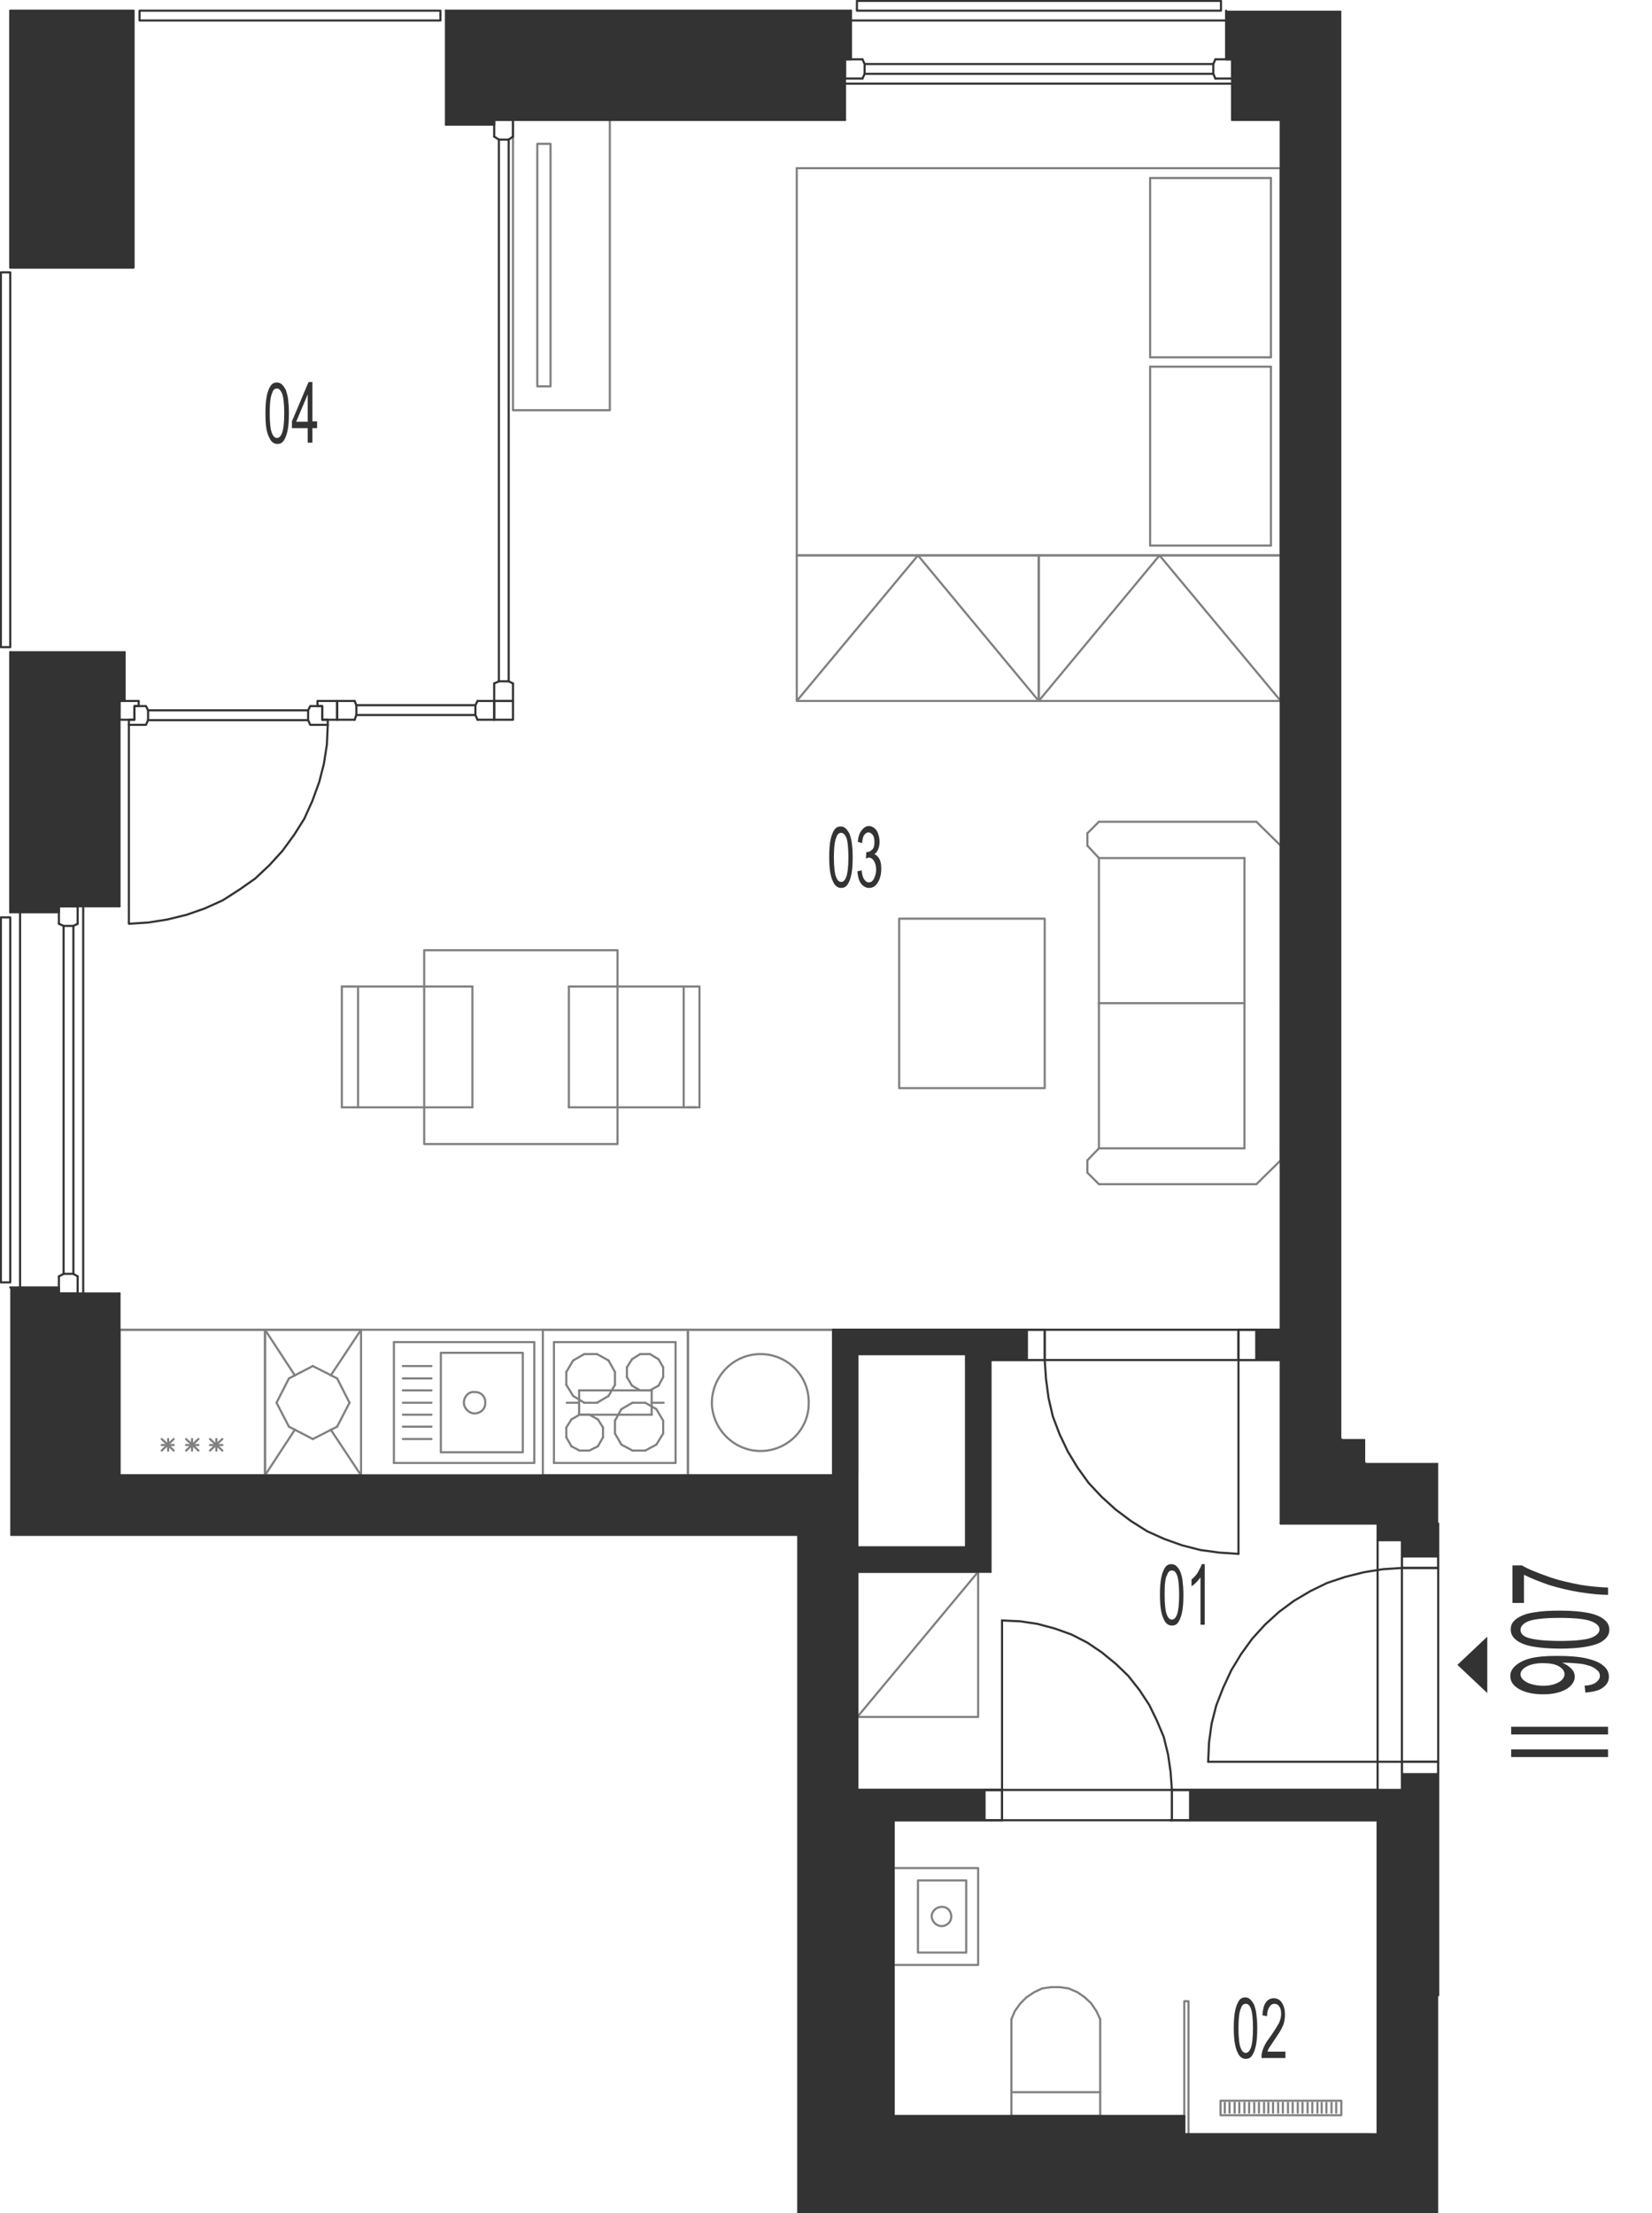 <?xml version="1.0" encoding="utf-8"?>
<!-- Generator: Adobe Illustrator 28.2.0, SVG Export Plug-In . SVG Version: 6.00 Build 0)  -->
<svg version="1.1" xmlns="http://www.w3.org/2000/svg" xmlns:xlink="http://www.w3.org/1999/xlink" x="0px" y="0px"
	 viewBox="0 0 387.1 518.4" style="enable-background:new 0 0 387.1 518.4;" xml:space="preserve">
<style type="text/css">
	.st0{fill:none;stroke:#808080;stroke-width:0.5;stroke-linecap:round;stroke-linejoin:round;stroke-miterlimit:10;}
	.st1{fill:none;stroke:#333333;stroke-width:0.5;stroke-linecap:round;stroke-linejoin:round;stroke-miterlimit:10;}
	.st2{fill-rule:evenodd;clip-rule:evenodd;fill:#333333;}
	.st3{fill:#333333;}
</style>
<g id="vybaveni">
	<line class="st0" x1="195.3" y1="311.5" x2="28" y2="311.5"/>
	<line class="st0" x1="62.1" y1="311.5" x2="28" y2="311.5"/>
	<line class="st0" x1="28" y1="345.6" x2="62.1" y2="345.6"/>
	<line class="st0" x1="40.7" y1="337.1" x2="37.9" y2="339.8"/>
	<line class="st0" x1="37.9" y1="337.1" x2="40.7" y2="339.8"/>
	<line class="st0" x1="37.9" y1="338.5" x2="40.7" y2="338.5"/>
	<line class="st0" x1="28" y1="311.5" x2="28" y2="345.6"/>
	<line class="st0" x1="39.4" y1="337.1" x2="39.4" y2="339.8"/>
	<line class="st0" x1="62.1" y1="345.6" x2="62.1" y2="311.5"/>
	<line class="st0" x1="52.1" y1="337.1" x2="49.2" y2="339.8"/>
	<line class="st0" x1="49.2" y1="337.1" x2="52.1" y2="339.8"/>
	<line class="st0" x1="49.2" y1="338.5" x2="52.1" y2="338.5"/>
	<line class="st0" x1="46.5" y1="337.1" x2="43.6" y2="339.8"/>
	<line class="st0" x1="43.6" y1="337.1" x2="46.5" y2="339.8"/>
	<line class="st0" x1="43.6" y1="338.5" x2="46.5" y2="338.5"/>
	<line class="st0" x1="45" y1="337.1" x2="45" y2="339.8"/>
	<line class="st0" x1="50.7" y1="337.1" x2="50.7" y2="339.8"/>
	<line class="st0" x1="145.6" y1="338.4" x2="144.1" y2="335.8"/>
	<line class="st0" x1="144.1" y1="332.8" x2="145.6" y2="330.1"/>
	<line class="st0" x1="158.3" y1="342.7" x2="129.8" y2="342.7"/>
	<line class="st0" x1="129.8" y1="314.4" x2="158.3" y2="314.4"/>
	<line class="st0" x1="132.7" y1="334.4" x2="132.7" y2="336.7"/>
	<line class="st0" x1="141.3" y1="336.7" x2="141.3" y2="334.4"/>
	<line class="st0" x1="144.1" y1="335.8" x2="144.1" y2="332.8"/>
	<line class="st0" x1="129.8" y1="314.4" x2="129.8" y2="342.7"/>
	<line class="st0" x1="135.8" y1="331.4" x2="133.9" y2="332.5"/>
	<line class="st0" x1="134.3" y1="327" x2="136.9" y2="328.6"/>
	<line class="st0" x1="136.9" y1="317.2" x2="134.3" y2="318.7"/>
	<line class="st0" x1="132.7" y1="324.4" x2="134.3" y2="327"/>
	<line class="st0" x1="134.3" y1="318.7" x2="132.7" y2="321.4"/>
	<line class="st0" x1="132.7" y1="321.4" x2="132.7" y2="324.4"/>
	<line class="st0" x1="133.9" y1="332.5" x2="132.7" y2="334.4"/>
	<line class="st0" x1="142.6" y1="318.7" x2="139.9" y2="317.2"/>
	<line class="st0" x1="139.9" y1="317.2" x2="136.9" y2="317.2"/>
	<line class="st0" x1="140.1" y1="332.5" x2="138.1" y2="331.4"/>
	<line class="st0" x1="136.9" y1="328.6" x2="139.9" y2="328.6"/>
	<line class="st0" x1="138.1" y1="331.4" x2="135.8" y2="331.4"/>
	<line class="st0" x1="142.6" y1="327" x2="144.1" y2="324.4"/>
	<line class="st0" x1="144.1" y1="324.4" x2="144.1" y2="321.4"/>
	<line class="st0" x1="144.1" y1="321.4" x2="142.6" y2="318.7"/>
	<line class="st0" x1="139.9" y1="328.6" x2="142.6" y2="327"/>
	<line class="st0" x1="141.3" y1="334.4" x2="140.1" y2="332.5"/>
	<line class="st0" x1="133.9" y1="338.8" x2="135.8" y2="339.8"/>
	<line class="st0" x1="132.7" y1="336.7" x2="133.9" y2="338.8"/>
	<line class="st0" x1="138.1" y1="339.8" x2="140.1" y2="338.8"/>
	<line class="st0" x1="135.8" y1="339.8" x2="138.1" y2="339.8"/>
	<line class="st0" x1="140.1" y1="338.8" x2="141.3" y2="336.7"/>
	<line class="st0" x1="155.4" y1="332.8" x2="155.4" y2="335.8"/>
	<line class="st0" x1="158.3" y1="314.4" x2="158.3" y2="342.7"/>
	<line class="st0" x1="153.8" y1="330.1" x2="151.2" y2="328.6"/>
	<line class="st0" x1="154.3" y1="318.4" x2="152.3" y2="317.2"/>
	<line class="st0" x1="152.3" y1="325.7" x2="154.3" y2="324.6"/>
	<line class="st0" x1="150" y1="317.2" x2="148.1" y2="318.4"/>
	<line class="st0" x1="150" y1="317.2" x2="152.3" y2="317.2"/>
	<line class="st0" x1="148.2" y1="328.6" x2="151.2" y2="328.6"/>
	<line class="st0" x1="148.1" y1="324.6" x2="150" y2="325.7"/>
	<line class="st0" x1="146.9" y1="322.6" x2="146.9" y2="320.3"/>
	<line class="st0" x1="146.9" y1="320.3" x2="148.1" y2="318.4"/>
	<line class="st0" x1="148.1" y1="324.6" x2="146.9" y2="322.6"/>
	<line class="st0" x1="148.2" y1="328.6" x2="145.6" y2="330.1"/>
	<line class="st0" x1="152.3" y1="325.7" x2="150" y2="325.7"/>
	<line class="st0" x1="155.4" y1="320.3" x2="155.4" y2="322.6"/>
	<line class="st0" x1="154.3" y1="318.4" x2="155.4" y2="320.3"/>
	<line class="st0" x1="155.4" y1="322.6" x2="154.3" y2="324.6"/>
	<line class="st0" x1="153.8" y1="330.1" x2="155.4" y2="332.8"/>
	<line class="st0" x1="151.2" y1="339.8" x2="153.8" y2="338.4"/>
	<line class="st0" x1="151.2" y1="339.8" x2="148.2" y2="339.8"/>
	<line class="st0" x1="145.6" y1="338.4" x2="148.2" y2="339.8"/>
	<line class="st0" x1="155.4" y1="335.8" x2="153.8" y2="338.4"/>
	<polyline class="st0" points="209.4,426.4 200.9,426.4 200.9,504.2 322.8,504.2 322.8,500 	"/>
	<line class="st0" x1="195.3" y1="345.6" x2="200.9" y2="345.6"/>
	<line class="st0" x1="200.9" y1="419.3" x2="200.9" y2="426.4"/>
	<line class="st0" x1="322.8" y1="426.4" x2="322.8" y2="419.3"/>
	<line class="st0" x1="195.3" y1="311.5" x2="195.3" y2="345.6"/>
	<line class="st0" x1="161.2" y1="345.6" x2="161.2" y2="311.5"/>
	<line class="st0" x1="161.2" y1="311.5" x2="195.3" y2="311.5"/>
	<line class="st0" x1="195.3" y1="345.6" x2="161.2" y2="345.6"/>
	<path class="st0" d="M166.8,328.6c0.1,6.2,5.2,11.3,11.4,11.3c6.3,0,11.4-5.1,11.3-11.3c0.1-6.3-5-11.4-11.3-11.4
		C172,317.2,166.9,322.2,166.8,328.6"/>
	<polyline class="st0" points="120.2,96.1 142.9,96.1 142.9,28.1 120.2,28.1 120.2,96.1 	"/>
	<polyline class="st0" points="125.9,90.5 129,90.5 129,33.7 125.9,33.7 125.9,90.5 	"/>
	<polyline class="st0" points="229.2,402.2 229.2,368.2 200.9,368.2 200.9,402.2 229.2,402.2 	"/>
	<line class="st0" x1="200.9" y1="402.2" x2="229.2" y2="368.2"/>
	<line class="st0" x1="67.7" y1="322.9" x2="64.8" y2="328.6"/>
	<line class="st0" x1="73.3" y1="320" x2="67.7" y2="322.9"/>
	<line class="st0" x1="79" y1="322.9" x2="73.3" y2="320"/>
	<line class="st0" x1="81.9" y1="328.6" x2="79" y2="322.9"/>
	<line class="st0" x1="79" y1="334.2" x2="81.9" y2="328.6"/>
	<line class="st0" x1="73.3" y1="337.1" x2="79" y2="334.2"/>
	<line class="st0" x1="67.7" y1="334.2" x2="73.3" y2="337.1"/>
	<line class="st0" x1="64.8" y1="328.6" x2="67.7" y2="334.2"/>
	<line class="st0" x1="69.1" y1="322.2" x2="62.1" y2="311.5"/>
	<line class="st0" x1="84.6" y1="311.5" x2="77.5" y2="322.2"/>
	<line class="st0" x1="84.6" y1="345.6" x2="77.5" y2="334.9"/>
	<line class="st0" x1="62.1" y1="345.6" x2="69.1" y2="334.9"/>
	<line class="st0" x1="84.6" y1="311.5" x2="84.6" y2="345.6"/>
	<line class="st0" x1="62.1" y1="345.6" x2="84.6" y2="345.6"/>
	<line class="st0" x1="84.6" y1="311.5" x2="62.1" y2="311.5"/>
	<line class="st0" x1="62.1" y1="345.6" x2="62.1" y2="311.5"/>
	<line class="st0" x1="125.2" y1="342.7" x2="125.2" y2="314.4"/>
	<line class="st0" x1="125.2" y1="314.4" x2="92.3" y2="314.4"/>
	<line class="st0" x1="92.3" y1="314.4" x2="92.3" y2="342.7"/>
	<line class="st0" x1="92.3" y1="342.7" x2="125.2" y2="342.7"/>
	<path class="st0" d="M108.7,328.6c0,1.3,1.2,2.5,2.5,2.5c1.5,0,2.6-1.2,2.5-2.5c0.1-1.5-1.1-2.6-2.5-2.5
		C109.9,325.9,108.7,327.1,108.7,328.6"/>
	<polyline class="st0" points="122.5,316.9 103.3,316.9 103.3,340.2 122.5,340.2 122.5,316.9 	"/>
	<line class="st0" x1="101.1" y1="325.7" x2="94.4" y2="325.7"/>
	<line class="st0" x1="101.1" y1="328.6" x2="94.4" y2="328.6"/>
	<line class="st0" x1="101.1" y1="322.9" x2="94.4" y2="322.9"/>
	<line class="st0" x1="101.1" y1="320" x2="94.4" y2="320"/>
	<line class="st0" x1="101.1" y1="331.4" x2="94.4" y2="331.4"/>
	<line class="st0" x1="101.1" y1="334.2" x2="94.4" y2="334.2"/>
	<line class="st0" x1="101.1" y1="337.1" x2="94.4" y2="337.1"/>
	<line class="st0" x1="110.7" y1="231.1" x2="83.9" y2="231.1"/>
	<line class="st0" x1="82.9" y1="259.4" x2="110.7" y2="259.4"/>
	<line class="st0" x1="83.9" y1="231.1" x2="83.9" y2="259.4"/>
	<line class="st0" x1="80.1" y1="259.4" x2="80.1" y2="231.1"/>
	<line class="st0" x1="80.1" y1="259.4" x2="82.9" y2="259.4"/>
	<line class="st0" x1="83.9" y1="231.1" x2="81" y2="231.1"/>
	<line class="st0" x1="80.1" y1="231.1" x2="82.9" y2="231.1"/>
	<line class="st0" x1="110.7" y1="231.1" x2="110.7" y2="259.4"/>
	<line class="st0" x1="133.3" y1="259.4" x2="160.2" y2="259.4"/>
	<line class="st0" x1="161.2" y1="231.1" x2="133.3" y2="231.1"/>
	<line class="st0" x1="133.3" y1="259.4" x2="133.3" y2="231.1"/>
	<line class="st0" x1="160.2" y1="259.4" x2="160.2" y2="231.1"/>
	<line class="st0" x1="163.9" y1="231.1" x2="163.9" y2="259.4"/>
	<line class="st0" x1="163.9" y1="259.4" x2="161.2" y2="259.4"/>
	<line class="st0" x1="160.2" y1="259.4" x2="163" y2="259.4"/>
	<line class="st0" x1="163.9" y1="231.1" x2="161.2" y2="231.1"/>
	<polyline class="st0" points="99.4,268 99.4,222.6 144.7,222.6 144.7,268 99.4,268 	"/>
	<line class="st0" x1="186.7" y1="130.1" x2="186.7" y2="39.4"/>
	<line class="st0" x1="300.1" y1="39.4" x2="300.1" y2="130.1"/>
	<line class="st0" x1="297.8" y1="41.7" x2="297.8" y2="83.7"/>
	<line class="st0" x1="269.5" y1="41.7" x2="269.5" y2="83.7"/>
	<line class="st0" x1="186.7" y1="39.4" x2="300.1" y2="39.4"/>
	<line class="st0" x1="269.5" y1="41.7" x2="297.8" y2="41.7"/>
	<line class="st0" x1="300.1" y1="130.1" x2="186.7" y2="130.1"/>
	<line class="st0" x1="297.8" y1="83.7" x2="269.5" y2="83.7"/>
	<line class="st0" x1="297.8" y1="85.9" x2="269.5" y2="85.9"/>
	<line class="st0" x1="269.5" y1="85.9" x2="269.5" y2="127.8"/>
	<line class="st0" x1="297.8" y1="85.9" x2="297.8" y2="127.8"/>
	<line class="st0" x1="269.5" y1="127.8" x2="297.8" y2="127.8"/>
	<polyline class="st0" points="243.4,164.2 300.1,164.2 300.1,130.1 243.4,130.1 243.4,164.2 271.7,130.1 300.1,164.2 	"/>
	<line class="st0" x1="257.5" y1="201" x2="257.5" y2="235"/>
	<line class="st0" x1="300.1" y1="201" x2="300.1" y2="235"/>
	<line class="st0" x1="291.6" y1="201" x2="291.6" y2="235"/>
	<line class="st0" x1="300.1" y1="198.1" x2="294.4" y2="192.5"/>
	<line class="st0" x1="257.5" y1="201" x2="291.6" y2="201"/>
	<line class="st0" x1="294.4" y1="192.5" x2="257.5" y2="192.5"/>
	<line class="st0" x1="257.5" y1="192.5" x2="254.8" y2="195.2"/>
	<line class="st0" x1="254.8" y1="198.1" x2="257.5" y2="201"/>
	<line class="st0" x1="254.8" y1="198.1" x2="254.8" y2="195.2"/>
	<line class="st0" x1="300.1" y1="201" x2="300.1" y2="198.1"/>
	<line class="st0" x1="291.6" y1="235" x2="257.5" y2="235"/>
	<line class="st0" x1="257.5" y1="269" x2="257.5" y2="235"/>
	<line class="st0" x1="300.1" y1="269" x2="300.1" y2="235"/>
	<line class="st0" x1="291.6" y1="269" x2="291.6" y2="235"/>
	<line class="st0" x1="300.1" y1="271.8" x2="294.4" y2="277.4"/>
	<line class="st0" x1="257.5" y1="269" x2="291.6" y2="269"/>
	<line class="st0" x1="294.4" y1="277.4" x2="257.5" y2="277.4"/>
	<line class="st0" x1="257.5" y1="277.4" x2="254.8" y2="274.7"/>
	<line class="st0" x1="254.8" y1="271.8" x2="257.5" y2="269"/>
	<line class="st0" x1="254.8" y1="271.8" x2="254.8" y2="274.7"/>
	<line class="st0" x1="300.1" y1="269" x2="300.1" y2="271.8"/>
	<polyline class="st0" points="210.7,215.2 244.8,215.2 244.8,254.9 210.7,254.9 210.7,215.2 	"/>
	<polyline class="st0" points="186.7,164.2 243.4,164.2 243.4,130.1 186.7,130.1 186.7,164.2 215.1,130.1 243.4,164.2 	"/>
	<line class="st0" x1="161.2" y1="345.6" x2="127.2" y2="345.6"/>
	<line class="st0" x1="127.2" y1="311.5" x2="161.2" y2="311.5"/>
	<line class="st0" x1="132.8" y1="328.6" x2="135.7" y2="328.6"/>
	<line class="st0" x1="127.2" y1="345.6" x2="127.2" y2="311.5"/>
	<line class="st0" x1="161.2" y1="311.5" x2="161.2" y2="345.6"/>
	<line class="st0" x1="152.7" y1="331.4" x2="152.7" y2="325.7"/>
	<line class="st0" x1="135.7" y1="325.7" x2="135.7" y2="331.4"/>
	<line class="st0" x1="152.7" y1="325.7" x2="135.7" y2="325.7"/>
	<line class="st0" x1="155.5" y1="328.6" x2="152.7" y2="328.6"/>
	<line class="st0" x1="135.7" y1="331.4" x2="152.7" y2="331.4"/>
	<polyline class="st0" points="240.6,318.6 244.8,318.6 244.8,311.5 240.6,311.5 240.6,318.6 	"/>
	<line class="st0" x1="232.1" y1="318.6" x2="226.4" y2="318.6"/>
	<line class="st0" x1="226.4" y1="317.2" x2="226.4" y2="311.5"/>
	<line class="st0" x1="300.1" y1="311.5" x2="300.1" y2="318.6"/>
	<line class="st0" x1="257.8" y1="495.7" x2="237" y2="495.7"/>
	<line class="st0" x1="237" y1="495.7" x2="237" y2="473"/>
	<polyline class="st0" points="237,473 237.8,471.1 239.1,469.3 240.5,467.9 242.3,466.7 244.2,465.8 246.3,465.5 248.4,465.5 
		250.4,465.8 252.5,466.7 254.2,467.9 255.7,469.3 256.9,471.1 257.8,473 	"/>
	<line class="st0" x1="257.8" y1="473" x2="257.8" y2="495.7"/>
	<line class="st0" x1="237" y1="490.1" x2="257.8" y2="490.1"/>
	<polyline class="st0" points="229.2,437.6 229.2,460.3 209.4,460.3 209.4,437.6 229.2,437.6 	"/>
	<polyline class="st0" points="226.4,440.5 226.4,457.4 215.1,457.4 215.1,440.5 226.4,440.5 	"/>
	<path class="st0" d="M218.3,449c0.1,1.1,1.1,2.2,2.3,2.2c1.3,0,2.3-1,2.3-2.2c0-1.4-1-2.4-2.3-2.3
		C219.4,446.7,218.3,447.7,218.3,449"/>
	<polyline class="st0" points="286,492.1 286,495.5 314.3,495.5 314.3,492.1 286,492.1 	"/>
	<polyline class="st0" points="277.5,500 277.5,468.8 278.5,468.8 278.5,500 277.5,500 	"/>
	<line class="st0" x1="313.1" y1="492.6" x2="313.1" y2="494.9"/>
	<line class="st0" x1="312" y1="492.6" x2="312" y2="494.9"/>
	<line class="st0" x1="310.8" y1="492.6" x2="310.8" y2="494.9"/>
	<line class="st0" x1="309.7" y1="492.6" x2="309.7" y2="494.9"/>
	<line class="st0" x1="308.7" y1="492.6" x2="308.7" y2="494.9"/>
	<line class="st0" x1="307.5" y1="492.6" x2="307.5" y2="494.9"/>
	<line class="st0" x1="306.4" y1="492.6" x2="306.4" y2="494.9"/>
	<line class="st0" x1="305.2" y1="492.6" x2="305.2" y2="494.9"/>
	<line class="st0" x1="304.1" y1="492.6" x2="304.1" y2="494.9"/>
	<line class="st0" x1="302.9" y1="492.6" x2="302.9" y2="494.9"/>
	<line class="st0" x1="301.8" y1="492.6" x2="301.8" y2="494.9"/>
	<line class="st0" x1="300.6" y1="492.6" x2="300.6" y2="494.9"/>
	<line class="st0" x1="299.5" y1="492.6" x2="299.5" y2="494.9"/>
	<line class="st0" x1="298.3" y1="492.6" x2="298.3" y2="494.9"/>
	<line class="st0" x1="297.2" y1="492.6" x2="297.2" y2="494.9"/>
	<line class="st0" x1="296.2" y1="492.6" x2="296.2" y2="494.9"/>
	<line class="st0" x1="295" y1="492.6" x2="295" y2="494.9"/>
	<line class="st0" x1="293.9" y1="492.6" x2="293.9" y2="494.9"/>
	<line class="st0" x1="292.7" y1="492.6" x2="292.7" y2="494.9"/>
	<line class="st0" x1="291.6" y1="492.6" x2="291.6" y2="494.9"/>
	<line class="st0" x1="290.4" y1="492.6" x2="290.4" y2="494.9"/>
	<line class="st0" x1="289.3" y1="492.6" x2="289.3" y2="494.9"/>
	<line class="st0" x1="288.1" y1="492.6" x2="288.1" y2="494.9"/>
	<line class="st0" x1="287" y1="492.6" x2="287" y2="494.9"/>
	<line class="st0" x1="200.9" y1="362.5" x2="200.9" y2="365.4"/>
	<polyline class="st0" points="314.3,337.1 314.3,342.7 319.9,342.7 	"/>
</g>
<g id="vykres">
	<line class="st1" x1="195.3" y1="345.6" x2="28" y2="345.6"/>
	<line class="st1" x1="300.1" y1="356.9" x2="300.1" y2="28.1"/>
	<line class="st1" x1="300.1" y1="356.9" x2="322.8" y2="356.9"/>
	<line class="st1" x1="195.3" y1="311.5" x2="195.3" y2="345.6"/>
	<line class="st1" x1="244.8" y1="311.5" x2="195.3" y2="311.5"/>
	<line class="st1" x1="226.4" y1="317.2" x2="200.9" y2="317.2"/>
	<line class="st1" x1="322.8" y1="426.4" x2="274.2" y2="426.4"/>
	<line class="st1" x1="328.5" y1="419.3" x2="274.6" y2="419.3"/>
	<line class="st1" x1="234.8" y1="419.3" x2="234.8" y2="379.6"/>
	<polyline class="st1" points="274.6,419.3 274.3,415.1 273.7,411 272.7,406.9 271.1,403.1 269.3,399.4 267,395.9 264.4,392.6 
		261.5,389.8 258.2,387.1 254.8,384.8 251.1,382.9 247.2,381.5 243.1,380.4 239.1,379.8 234.8,379.6 	"/>
	<line class="st1" x1="234.8" y1="419.3" x2="200.9" y2="419.3"/>
	<line class="st1" x1="234.8" y1="419.3" x2="234.8" y2="426.4"/>
	<line class="st1" x1="274.6" y1="419.3" x2="274.6" y2="426.4"/>
	<line class="st1" x1="234.8" y1="426.4" x2="209.4" y2="426.4"/>
	<line class="st1" x1="234.8" y1="426.4" x2="274.6" y2="426.4"/>
	<line class="st1" x1="234.8" y1="419.3" x2="274.6" y2="419.3"/>
	<polyline class="st1" points="274.6,426.4 278.9,426.4 278.9,419.3 274.6,419.3 274.6,426.4 	"/>
	<polyline class="st1" points="230.7,426.4 234.8,426.4 234.8,419.3 230.7,419.3 230.7,426.4 	"/>
	<line class="st1" x1="322.8" y1="360.8" x2="328.5" y2="360.8"/>
	<line class="st1" x1="328.5" y1="360.8" x2="328.5" y2="367.3"/>
	<line class="st1" x1="328.5" y1="367.3" x2="337" y2="367.3"/>
	<polyline class="st1" points="328.5,367.3 337,367.3 337,364.6 328.5,364.6 328.5,367.3 	"/>
	<line class="st1" x1="328.5" y1="412.7" x2="337" y2="412.7"/>
	<line class="st1" x1="328.5" y1="412.7" x2="328.5" y2="419.3"/>
	<polyline class="st1" points="328.5,415.6 337,415.6 337,412.7 328.5,412.7 328.5,415.6 	"/>
	<line class="st1" x1="328.5" y1="412.7" x2="283.1" y2="412.7"/>
	<polyline class="st1" points="328.5,367.3 324,367.6 319.6,368.3 315.2,369.4 311,370.8 307.1,372.7 303.2,375 299.7,377.6 
		296.4,380.6 293.4,383.9 290.8,387.5 288.5,391.3 286.6,395.4 285,399.5 283.9,403.8 283.3,408.2 283.1,412.7 	"/>
	<line class="st1" x1="328.5" y1="367.3" x2="328.5" y2="412.7"/>
	<line class="st1" x1="337" y1="367.3" x2="337" y2="412.7"/>
	<line class="st1" x1="322.8" y1="360.8" x2="322.8" y2="419.3"/>
	<line class="st1" x1="321" y1="500" x2="277.5" y2="500"/>
	<line class="st1" x1="209.4" y1="495.7" x2="209.4" y2="426.4"/>
	<line class="st1" x1="209.4" y1="426.4" x2="209.4" y2="495.7"/>
	<line class="st1" x1="209.4" y1="495.7" x2="277.5" y2="495.7"/>
	<line class="st1" x1="200.9" y1="317.2" x2="200.9" y2="345.6"/>
	<path class="st1" d="M322.8,424.9v-5.6h-43.9v7.1h43.9V424.9z M200.9,419.3v7.1h4.2h4.3h21.2v-7.1h4.2h-5.6H200.9"/>
	<polyline class="st1" points="34.2,165.4 31.5,165.4 31.5,168.6 30.2,168.6 30.2,169.8 34.2,169.8 34.7,168.7 34.7,166.4 
		34.2,165.4 	"/>
	<polyline class="st1" points="28,168.6 31.5,168.6 31.5,165.4 32.5,165.4 32.5,164.2 28,164.2 28,168.6 	"/>
	<polyline class="st1" points="72.7,165.4 75.5,165.4 75.5,168.6 76.8,168.6 76.8,169.8 72.7,169.8 72.2,168.7 72.2,166.4 
		72.7,165.4 	"/>
	<polyline class="st1" points="79,168.6 75.5,168.6 75.5,165.4 74.4,165.4 74.4,164.2 79,164.2 79,168.6 	"/>
	<line class="st1" x1="34.7" y1="168.7" x2="72.2" y2="168.7"/>
	<line class="st1" x1="34.7" y1="166.4" x2="72.2" y2="166.4"/>
	<line class="st1" x1="30.2" y1="169.8" x2="30.2" y2="216.2"/>
	<polyline class="st1" points="30.2,216.4 34.8,216.1 39.2,215.4 43.7,214.3 48,212.8 52.2,210.9 56.1,208.4 59.8,205.8 63.1,202.7 
		66.2,199.3 68.9,195.6 71.3,191.8 73.2,187.6 74.8,183.2 75.9,178.9 76.6,174.4 76.8,169.8 	"/>
	<line class="st1" x1="83.1" y1="168.6" x2="79" y2="168.6"/>
	<line class="st1" x1="79" y1="168.6" x2="79" y2="164.2"/>
	<line class="st1" x1="79" y1="164.2" x2="83.1" y2="164.2"/>
	<line class="st1" x1="83.1" y1="164.2" x2="83.5" y2="165.2"/>
	<line class="st1" x1="83.5" y1="165.2" x2="83.5" y2="167.5"/>
	<line class="st1" x1="83.5" y1="167.5" x2="83.1" y2="168.6"/>
	<line class="st1" x1="83.5" y1="165.2" x2="111.4" y2="165.2"/>
	<line class="st1" x1="83.5" y1="167.5" x2="111.4" y2="167.5"/>
	<line class="st1" x1="111.9" y1="168.6" x2="115.8" y2="168.6"/>
	<line class="st1" x1="115.8" y1="168.6" x2="115.8" y2="164.2"/>
	<line class="st1" x1="115.8" y1="164.2" x2="111.9" y2="164.2"/>
	<line class="st1" x1="111.9" y1="164.2" x2="111.4" y2="165.2"/>
	<line class="st1" x1="111.4" y1="165.2" x2="111.4" y2="167.5"/>
	<line class="st1" x1="111.4" y1="167.5" x2="111.9" y2="168.6"/>
	<line class="st1" x1="115.8" y1="32" x2="115.8" y2="28.1"/>
	<line class="st1" x1="115.8" y1="28.1" x2="120.2" y2="28.1"/>
	<line class="st1" x1="120.2" y1="28.1" x2="120.2" y2="32"/>
	<line class="st1" x1="120.2" y1="32" x2="119.2" y2="32.7"/>
	<line class="st1" x1="119.2" y1="32.7" x2="116.9" y2="32.7"/>
	<line class="st1" x1="116.9" y1="32.7" x2="115.8" y2="32"/>
	<line class="st1" x1="119.2" y1="32.7" x2="119.2" y2="159.6"/>
	<line class="st1" x1="116.9" y1="32.7" x2="116.9" y2="159.6"/>
	<line class="st1" x1="115.8" y1="160.1" x2="115.8" y2="164.2"/>
	<line class="st1" x1="115.8" y1="164.2" x2="120.2" y2="164.2"/>
	<line class="st1" x1="120.2" y1="164.2" x2="120.2" y2="160.1"/>
	<line class="st1" x1="120.2" y1="160.1" x2="119.2" y2="159.6"/>
	<line class="st1" x1="119.2" y1="159.6" x2="116.9" y2="159.6"/>
	<line class="st1" x1="116.9" y1="159.6" x2="115.8" y2="160.1"/>
	<polyline class="st1" points="115.8,168.6 115.8,164.2 120.2,164.2 120.2,168.6 115.8,168.6 	"/>
	<line class="st1" x1="232.1" y1="368.2" x2="200.9" y2="368.2"/>
	<line class="st1" x1="226.4" y1="362.5" x2="200.9" y2="362.5"/>
	<line class="st1" x1="226.4" y1="362.5" x2="226.4" y2="317.2"/>
	<line class="st1" x1="232.1" y1="368.2" x2="232.1" y2="318.6"/>
	<line class="st1" x1="290.2" y1="318.6" x2="290.2" y2="364"/>
	<line class="st1" x1="244.8" y1="311.5" x2="244.8" y2="318.6"/>
	<line class="st1" x1="290.2" y1="311.5" x2="290.2" y2="318.6"/>
	<line class="st1" x1="244.8" y1="318.6" x2="290.2" y2="318.6"/>
	<line class="st1" x1="244.8" y1="311.5" x2="290.2" y2="311.5"/>
	<polyline class="st1" points="290.2,318.6 294.4,318.6 294.4,311.5 290.2,311.5 290.2,318.6 	"/>
	<polyline class="st1" points="244.8,318.6 245.1,323 245.7,327.5 246.7,331.8 248.3,336 250.2,340 252.5,343.8 255.1,347.4 
		258.1,350.6 261.4,353.6 265,356.3 268.8,358.7 272.8,360.5 277,362 281.3,363.1 285.7,363.7 290.2,364 	"/>
	<line class="st1" x1="244.8" y1="318.6" x2="232.1" y2="318.6"/>
	<line class="st1" x1="290.2" y1="318.6" x2="300.1" y2="318.6"/>
	<line class="st1" x1="290.2" y1="311.5" x2="300.1" y2="311.5"/>
	<path class="st1" d="M200.9,426.4v77.9h121.9V500h-45.4v-4.3h-22.7h-12.6h-32.8v-19.8v-49.6H200.9z M226.4,311.5h-31.2v34.1h5.6
		v-28.4h25.6V311.5 M226.4,318.6v43.9h-25.6v5.6h31.2v-49.6H226.4"/>
	<rect x="294.4" y="311.5" class="st1" width="5.8" height="7.1"/>
	<rect x="226.4" y="311.5" class="st1" width="14.2" height="7.1"/>
	<polyline class="st1" points="277.5,495.7 277.5,500 322.8,500 	"/>
	<line class="st1" x1="322.8" y1="500" x2="322.8" y2="426.4"/>
	<line class="st1" x1="337" y1="467.4" x2="337" y2="412.7"/>
	<line class="st1" x1="337" y1="367.3" x2="337" y2="356.9"/>
	<line class="st1" x1="322.8" y1="360.8" x2="322.8" y2="356.9"/>
	<line class="st1" x1="200.9" y1="317.2" x2="200.9" y2="362.5"/>
	<line class="st1" x1="13.8" y1="212.3" x2="13.8" y2="164.2"/>
	<line class="st1" x1="2.4" y1="213.7" x2="2.4" y2="152.8"/>
	<line class="st1" x1="28" y1="212.3" x2="28" y2="164.2"/>
	<line class="st1" x1="28" y1="212.3" x2="13.8" y2="212.3"/>
	<line class="st1" x1="28" y1="303" x2="13.8" y2="303"/>
	<line class="st1" x1="4.7" y1="213.7" x2="4.7" y2="301.6"/>
	<line class="st1" x1="19.5" y1="212.3" x2="19.5" y2="303"/>
	<line class="st1" x1="288.7" y1="28.1" x2="300.1" y2="28.1"/>
	<line class="st1" x1="13.8" y1="13.9" x2="28" y2="13.9"/>
	<line class="st1" x1="29.2" y1="152.8" x2="2.4" y2="152.8"/>
	<line class="st1" x1="28" y1="59.3" x2="28" y2="13.9"/>
	<line class="st1" x1="13.8" y1="59.3" x2="13.8" y2="13.9"/>
	<line class="st1" x1="13.8" y1="59.3" x2="28" y2="59.3"/>
	<line class="st1" x1="288.7" y1="28.1" x2="288.7" y2="13.9"/>
	<line class="st1" x1="198" y1="28.1" x2="198" y2="13.9"/>
	<line class="st1" x1="104.5" y1="29.2" x2="104.5" y2="2.5"/>
	<line class="st1" x1="115.8" y1="28.1" x2="198" y2="28.1"/>
	<line class="st1" x1="115.8" y1="13.9" x2="198" y2="13.9"/>
	<line class="st1" x1="104.5" y1="2.5" x2="199.4" y2="2.5"/>
	<line class="st1" x1="198" y1="19.6" x2="288.7" y2="19.6"/>
	<line class="st1" x1="199.4" y1="4.8" x2="287.3" y2="4.8"/>
	<line class="st1" x1="28" y1="345.6" x2="28" y2="303"/>
	<line class="st1" x1="115.8" y1="13.9" x2="115.8" y2="28.1"/>
	<line class="st1" x1="13.8" y1="164.2" x2="28" y2="164.2"/>
	<line class="st1" x1="13.8" y1="299" x2="13.8" y2="303"/>
	<line class="st1" x1="13.8" y1="303" x2="18.2" y2="303"/>
	<line class="st1" x1="18.2" y1="303" x2="18.2" y2="299"/>
	<line class="st1" x1="18.2" y1="299" x2="17.2" y2="298.4"/>
	<line class="st1" x1="17.2" y1="298.4" x2="14.9" y2="298.4"/>
	<line class="st1" x1="14.9" y1="298.4" x2="13.8" y2="299"/>
	<line class="st1" x1="17.2" y1="298.4" x2="17.2" y2="216.9"/>
	<line class="st1" x1="14.9" y1="298.4" x2="14.9" y2="216.9"/>
	<line class="st1" x1="13.8" y1="216.4" x2="13.8" y2="212.3"/>
	<line class="st1" x1="13.8" y1="212.3" x2="18.2" y2="212.3"/>
	<line class="st1" x1="18.2" y1="212.3" x2="18.2" y2="216.4"/>
	<line class="st1" x1="18.2" y1="216.4" x2="17.2" y2="216.9"/>
	<line class="st1" x1="17.2" y1="216.9" x2="14.9" y2="216.9"/>
	<line class="st1" x1="14.9" y1="216.9" x2="13.8" y2="216.4"/>
	<line class="st1" x1="202.1" y1="13.9" x2="198" y2="13.9"/>
	<line class="st1" x1="198" y1="13.9" x2="198" y2="18.4"/>
	<line class="st1" x1="198" y1="18.4" x2="202.1" y2="18.4"/>
	<line class="st1" x1="202.1" y1="18.4" x2="202.6" y2="17.3"/>
	<line class="st1" x1="202.6" y1="17.3" x2="202.6" y2="15"/>
	<line class="st1" x1="202.6" y1="15" x2="202.1" y2="13.9"/>
	<line class="st1" x1="202.6" y1="17.3" x2="284.3" y2="17.3"/>
	<line class="st1" x1="202.6" y1="15" x2="284.3" y2="15"/>
	<line class="st1" x1="284.8" y1="13.9" x2="288.7" y2="13.9"/>
	<line class="st1" x1="288.7" y1="13.9" x2="288.7" y2="18.4"/>
	<line class="st1" x1="288.7" y1="18.4" x2="284.8" y2="18.4"/>
	<line class="st1" x1="284.8" y1="18.4" x2="284.3" y2="17.3"/>
	<line class="st1" x1="284.3" y1="17.3" x2="284.3" y2="15"/>
	<line class="st1" x1="284.3" y1="15" x2="284.8" y2="13.9"/>
	<polyline class="st1" points="2.4,301.6 13.8,301.6 13.8,303 	"/>
	<polyline class="st1" points="2.4,213.7 13.8,213.7 13.8,212.3 	"/>
	<polyline class="st1" points="29.2,152.8 29.2,164.2 28,164.2 	"/>
	<polyline class="st1" points="104.5,29.2 115.8,29.2 115.8,28.1 	"/>
	<polyline class="st1" points="199.4,2.5 199.4,13.9 198,13.9 	"/>
	<polyline class="st1" points="287.3,2.5 287.3,13.9 288.7,13.9 	"/>
	<polyline class="st1" points="2.4,2.5 31.3,2.5 31.3,62.7 2.4,62.7 2.4,2.5 	"/>
	<polyline class="st1" points="32.7,2.5 103.2,2.5 103.2,4.8 32.7,4.8 32.7,2.5 	"/>
	<polyline class="st1" points="200.8,0.2 286.1,0.2 286.1,2.5 200.8,2.5 200.8,0.2 	"/>
	<polyline class="st1" points="0.2,300.4 0.2,214.9 2.4,214.9 2.4,300.4 0.2,300.4 	"/>
	<polyline class="st1" points="0.2,151.6 0.2,63.8 2.4,63.8 2.4,151.6 0.2,151.6 	"/>
	<line class="st1" x1="200.9" y1="368.2" x2="200.9" y2="419.3"/>
</g>
<g id="vyplne">
	<g>
		<path class="st2" d="M337,415.6h-8.5v3.7h-5.6h-43.9v7.1h43.9V500h-45.4v-4.3h-22.7h-12.6h-32.8v-19.8v-49.6h21.2v-7.1h-1.4h-28.3
			v-51.1h31.2v-49.6h8.5v-7.1h-14.2h-31.2v34.1H28V303H13.8v-1.4H2.4v58.2H28h158.8v158.6H337V415.6z M200.9,317.2h25.6v1.4v43.9
			h-25.6v-16.9V317.2z"/>
		<polygon class="st2" points="337,342.7 319.9,342.7 319.9,337.1 314.3,337.1 314.3,28.1 314.3,2.5 287.3,2.5 287.3,13.9 
			288.7,13.9 288.7,28.1 300.1,28.1 300.1,311.5 294.4,311.5 294.4,318.6 300.1,318.6 300.1,356.9 322.8,356.9 322.8,360.8 
			328.5,360.8 328.5,364.6 337,364.6 337,356.9 		"/>
		<polygon class="st2" points="341.5,390 348.5,396.6 348.5,383.4 		"/>
		<polygon class="st2" points="115.8,28.1 198,28.1 198,13.9 199.4,13.9 199.4,2.5 104.5,2.5 104.5,21 104.5,29.2 115.8,29.2 		"/>
		<polygon class="st2" points="31.3,62.7 31.3,21 31.3,2.5 20.9,2.5 2.4,2.5 2.4,21 2.4,62.7 20.9,62.7 		"/>
		<polygon class="st2" points="13.8,212.3 28,212.3 28,164.2 29.2,164.2 29.2,152.8 20.9,152.8 2.4,152.8 2.4,213.7 13.8,213.7 		
			"/>
	</g>
</g>
<g id="popisky_bytu">
	<g>
		<path class="st3" d="M289.1,475.1c0-1.7,0.1-3,0.3-4c0.2-1,0.5-1.8,0.9-2.4c0.4-0.6,0.9-0.8,1.5-0.8c0.5,0,0.9,0.2,1.2,0.5
			c0.3,0.3,0.6,0.7,0.9,1.3c0.2,0.6,0.4,1.3,0.5,2.1c0.1,0.8,0.2,1.9,0.2,3.3c0,1.7-0.1,3-0.3,4c-0.2,1-0.5,1.8-0.9,2.4
			c-0.4,0.6-0.9,0.8-1.5,0.8c-0.8,0-1.5-0.5-1.9-1.5C289.4,479.7,289.1,477.7,289.1,475.1z M290.2,475.1c0,2.3,0.2,3.9,0.5,4.6
			c0.3,0.8,0.7,1.2,1.2,1.2c0.5,0,0.9-0.4,1.2-1.2c0.3-0.8,0.5-2.3,0.5-4.6c0-2.3-0.2-3.9-0.5-4.6c-0.3-0.8-0.7-1.1-1.2-1.1
			c-0.5,0-0.9,0.3-1.1,1C290.4,471.2,290.2,472.8,290.2,475.1z"/>
		<path class="st3" d="M301.2,480.4v1.7h-5.6c0-0.4,0-0.8,0.1-1.2c0.1-0.6,0.4-1.3,0.7-1.9c0.3-0.6,0.8-1.3,1.4-2.1
			c0.9-1.3,1.5-2.3,1.9-3c0.3-0.7,0.5-1.4,0.5-2.1c0-0.7-0.1-1.3-0.4-1.7c-0.3-0.5-0.7-0.7-1.2-0.7c-0.5,0-0.9,0.3-1.2,0.8
			c-0.3,0.5-0.5,1.2-0.5,2.1l-1.1-0.2c0.1-1.3,0.3-2.3,0.8-3c0.5-0.7,1.1-1,1.9-1c0.8,0,1.5,0.4,1.9,1.1c0.5,0.8,0.7,1.7,0.7,2.8
			c0,0.6-0.1,1.1-0.2,1.7c-0.1,0.5-0.4,1.1-0.7,1.7s-0.9,1.4-1.6,2.5c-0.6,0.9-1,1.5-1.2,1.8c-0.2,0.3-0.3,0.6-0.4,0.9H301.2z"/>
	</g>
	<g>
		<path class="st3" d="M271.8,373.6c0-1.7,0.1-3,0.3-4c0.2-1,0.5-1.8,0.9-2.4c0.4-0.6,0.9-0.8,1.5-0.8c0.5,0,0.9,0.2,1.2,0.5
			c0.3,0.3,0.6,0.7,0.9,1.3c0.2,0.6,0.4,1.3,0.5,2.1c0.1,0.8,0.2,1.9,0.2,3.3c0,1.7-0.1,3-0.3,4c-0.2,1-0.5,1.8-0.9,2.4
			c-0.4,0.6-0.9,0.8-1.5,0.8c-0.8,0-1.5-0.5-1.9-1.5C272.1,378.2,271.8,376.3,271.8,373.6z M272.9,373.6c0,2.3,0.2,3.9,0.5,4.6
			c0.3,0.8,0.7,1.2,1.2,1.2c0.5,0,0.9-0.4,1.2-1.2c0.3-0.8,0.5-2.3,0.5-4.6c0-2.3-0.2-3.9-0.5-4.6c-0.3-0.8-0.7-1.1-1.2-1.1
			c-0.5,0-0.9,0.3-1.1,1C273,369.7,272.9,371.3,272.9,373.6z"/>
		<path class="st3" d="M282.3,380.6h-1v-11.1c-0.3,0.4-0.6,0.8-1,1.2c-0.4,0.4-0.8,0.7-1.1,0.9V370c0.6-0.5,1.1-1,1.5-1.7
			c0.4-0.7,0.7-1.3,0.9-1.9h0.7V380.6z"/>
	</g>
	<g>
		<path class="st3" d="M194.3,200.8c0-1.7,0.1-3,0.3-4c0.2-1,0.5-1.8,0.9-2.4c0.4-0.6,0.9-0.8,1.5-0.8c0.5,0,0.9,0.2,1.2,0.5
			c0.3,0.3,0.6,0.7,0.9,1.3c0.2,0.6,0.4,1.3,0.5,2.1s0.2,1.9,0.2,3.3c0,1.7-0.1,3-0.3,4c-0.2,1-0.5,1.8-0.9,2.4s-0.9,0.8-1.5,0.8
			c-0.8,0-1.5-0.5-1.9-1.5C194.6,205.4,194.3,203.5,194.3,200.8z M195.4,200.8c0,2.3,0.2,3.9,0.5,4.6c0.3,0.8,0.7,1.2,1.2,1.2
			c0.5,0,0.9-0.4,1.2-1.2s0.5-2.3,0.5-4.6c0-2.3-0.2-3.9-0.5-4.6s-0.7-1.1-1.2-1.1c-0.5,0-0.9,0.3-1.1,1
			C195.6,196.9,195.4,198.5,195.4,200.8z"/>
		<path class="st3" d="M200.9,204.1l1-0.2c0.1,1,0.3,1.7,0.6,2.1s0.6,0.7,1.1,0.7c0.5,0,0.9-0.3,1.2-0.9c0.3-0.6,0.5-1.3,0.5-2.1
			c0-0.8-0.2-1.5-0.5-2c-0.3-0.5-0.7-0.8-1.2-0.8c-0.2,0-0.4,0.1-0.7,0.2l0.1-1.5c0.1,0,0.1,0,0.2,0c0.4,0,0.8-0.2,1.2-0.6
			c0.4-0.4,0.5-1,0.5-1.8c0-0.6-0.1-1.2-0.4-1.6c-0.3-0.4-0.6-0.6-1-0.6c-0.4,0-0.7,0.2-1,0.6c-0.3,0.4-0.4,1.1-0.5,1.9l-1-0.3
			c0.1-1.2,0.4-2.1,0.9-2.7c0.5-0.6,1-1,1.7-1c0.5,0,0.9,0.2,1.3,0.5c0.4,0.3,0.7,0.8,0.9,1.4c0.2,0.6,0.3,1.2,0.3,1.8
			c0,0.6-0.1,1.2-0.3,1.7c-0.2,0.5-0.5,0.9-0.9,1.2c0.5,0.2,0.9,0.6,1.2,1.2c0.3,0.6,0.4,1.4,0.4,2.3c0,1.2-0.3,2.3-0.8,3.1
			c-0.5,0.9-1.2,1.3-2.1,1.3c-0.7,0-1.4-0.4-1.9-1.1S201,205.2,200.9,204.1z"/>
	</g>
	<g>
		<path class="st3" d="M62.2,96.8c0-1.7,0.1-3,0.3-4c0.2-1,0.5-1.8,0.9-2.4c0.4-0.6,0.9-0.8,1.5-0.8c0.5,0,0.9,0.2,1.2,0.5
			c0.3,0.3,0.6,0.7,0.9,1.3c0.2,0.6,0.4,1.3,0.5,2.1s0.2,1.9,0.2,3.3c0,1.7-0.1,3-0.3,4c-0.2,1-0.5,1.8-0.9,2.4s-0.9,0.8-1.5,0.8
			c-0.8,0-1.5-0.5-1.9-1.5C62.4,101.3,62.2,99.4,62.2,96.8z M63.2,96.8c0,2.3,0.2,3.9,0.5,4.6c0.3,0.8,0.7,1.2,1.2,1.2
			c0.5,0,0.9-0.4,1.2-1.2s0.5-2.3,0.5-4.6c0-2.3-0.2-3.9-0.5-4.6S65.4,91,64.9,91c-0.5,0-0.9,0.3-1.1,1
			C63.4,92.8,63.2,94.4,63.2,96.8z"/>
		<path class="st3" d="M72.1,103.7v-3.4h-3.7v-1.6l3.9-9.2h0.9v9.2h1.1v1.6h-1.1v3.4H72.1z M72.1,98.8v-6.4l-2.7,6.4H72.1z"/>
	</g>
	<g>
		<path class="st3" d="M376.8,411.6h-22.7v-1.8h22.7V411.6z"/>
		<path class="st3" d="M376.8,406.3h-22.7v-1.8h22.7V406.3z"/>
		<path class="st3" d="M371.5,396.5l-0.2-1.6c1.3-0.1,2.2-0.4,2.7-0.8s0.9-0.9,0.9-1.5c0-0.5-0.2-1-0.6-1.3c-0.4-0.4-0.9-0.7-1.6-1
			c-0.7-0.2-1.5-0.5-2.7-0.6s-2.2-0.2-3.4-0.2c-0.1,0-0.3,0-0.6,0c0.9,0.3,1.6,0.8,2.2,1.4c0.6,0.6,0.8,1.2,0.8,1.9
			c0,1.1-0.7,2.1-2,2.9c-1.4,0.8-3.2,1.2-5.4,1.2c-2.3,0-4.1-0.4-5.6-1.2c-1.4-0.8-2.1-1.8-2.1-3.1c0-0.9,0.4-1.7,1.2-2.4
			c0.8-0.7,1.9-1.3,3.4-1.7c1.5-0.4,3.6-0.6,6.4-0.6c2.9,0,5.2,0.2,6.9,0.6s3,0.9,3.9,1.7c0.9,0.7,1.3,1.6,1.3,2.6
			c0,1.1-0.5,1.9-1.5,2.6S373.3,396.3,371.5,396.5z M361.5,389.6c-1.6,0-2.9,0.3-3.8,0.8c-0.9,0.5-1.4,1.1-1.4,1.8
			c0,0.7,0.5,1.4,1.5,1.9s2.3,0.8,3.9,0.8c1.4,0,2.6-0.3,3.5-0.8c0.9-0.5,1.4-1.2,1.4-1.9c0-0.8-0.5-1.4-1.4-1.9
			S363.1,389.6,361.5,389.6z"/>
		<path class="st3" d="M365.6,386.2c-2.7,0-4.8-0.2-6.5-0.5c-1.6-0.3-2.9-0.8-3.8-1.5c-0.9-0.7-1.3-1.5-1.3-2.5
			c0-0.7,0.2-1.4,0.7-1.9c0.5-0.6,1.2-1,2.1-1.4c0.9-0.4,2-0.6,3.4-0.8c1.3-0.2,3.1-0.3,5.4-0.3c2.7,0,4.8,0.2,6.4,0.5
			c1.6,0.3,2.9,0.8,3.8,1.5c0.9,0.7,1.3,1.5,1.3,2.5c0,1.3-0.8,2.3-2.4,3.1C372.9,385.7,369.8,386.2,365.6,386.2z M365.6,384.4
			c3.7,0,6.2-0.3,7.4-0.8c1.2-0.5,1.8-1.2,1.8-1.9s-0.6-1.4-1.9-1.9c-1.2-0.5-3.7-0.8-7.4-0.8c-3.7,0-6.2,0.3-7.4,0.8
			c-1.2,0.5-1.8,1.2-1.8,2c0,0.8,0.5,1.4,1.6,1.8C359.3,384.1,361.9,384.4,365.6,384.4z"/>
		<path class="st3" d="M357.1,375.5h-2.7v-8.8h2.2c1.5,0.9,3.6,1.7,6.1,2.6c2.5,0.9,5.2,1.5,7.9,2c1.9,0.3,4,0.5,6.2,0.6v1.7
			c-1.8,0-3.9-0.2-6.5-0.6c-2.5-0.4-5-1-7.3-1.7c-2.3-0.8-4.3-1.6-5.9-2.4V375.5z"/>
	</g>
</g>
</svg>
